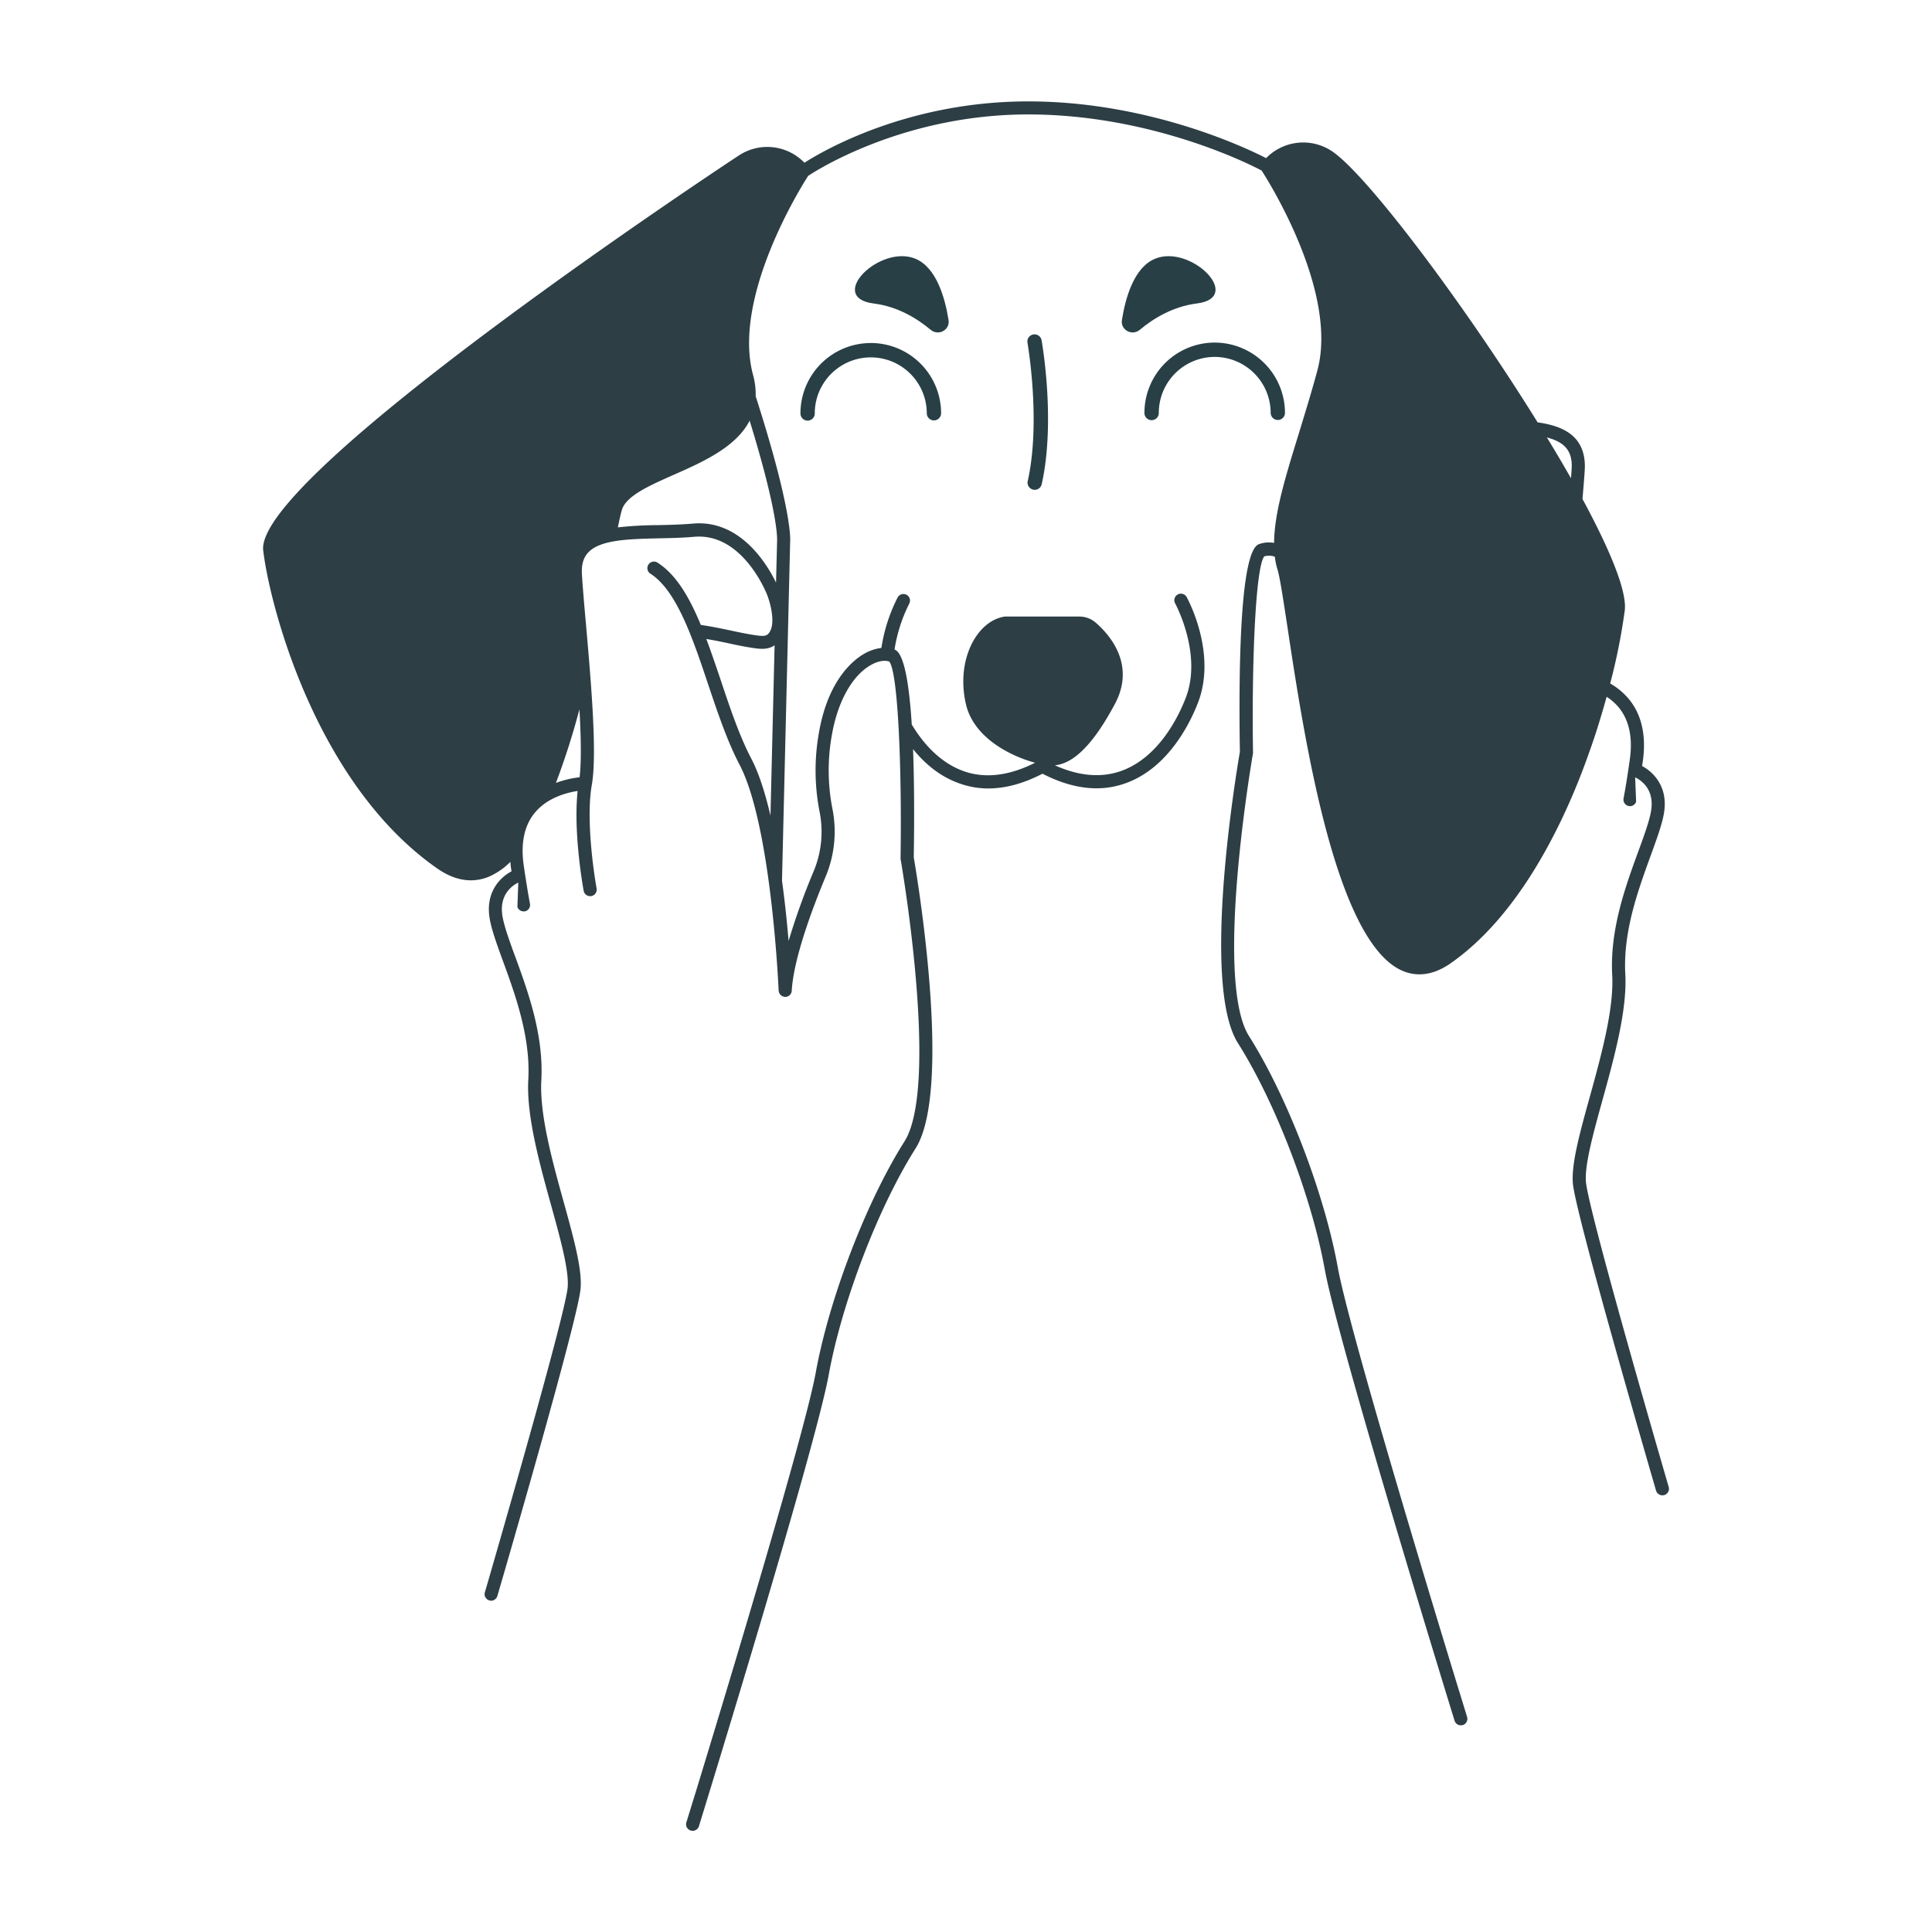 <svg id="Layer_1" data-name="Layer 1" xmlns="http://www.w3.org/2000/svg" viewBox="0 0 1080 1080"><defs><style>.cls-1{fill:none;}.cls-2{fill:#2d3e45;}.cls-3{fill:#283f46;}</style></defs><path class="cls-1" d="M324,434.5c1.05-8.86.76-22.74-.11-38a411.57,411.57,0,0,1-13.13,41.15A56.05,56.05,0,0,1,324,434.5Z"/><path class="cls-1" d="M376.69,265.38c-13.73,6.09-26.7,11.84-29.07,19.67-.59,1.94-1.33,5.32-2.21,9.76a215.92,215.92,0,0,1,22.65-1.27c6.46-.14,13.14-.28,19.37-.83,26.33-2.35,41.35,22.65,46.39,33l.56-23.18c.07-.84.89-14.67-15.34-67.38C411.47,249.93,392.75,258.26,376.69,265.38Z"/><path class="cls-1" d="M421.33,362.29c-5.17-.74-10.31-1.85-15.28-2.92-3.67-.8-7.42-1.54-11.19-2.2,2.74,7.31,5.34,15,8,22.88C408,395.46,413.35,411.4,420,424.1c4.32,8.27,7.83,19.48,10.7,31.83L433,360.75C429.18,363.34,424.67,362.76,421.33,362.29Z"/><path class="cls-2" d="M932.82,831.22c-.09-.27-1.62-5.58-4.1-14.13-10.89-37.58-39.78-138.42-42.07-155.48-1.22-9.13,3.78-27.27,9.09-46.48,6.52-23.54,13.9-50.27,12.82-70.43-.94-16.83,3-33.43,7.88-48.37,2.07-6.39,4.27-12.47,6.34-18.14,3.24-8.91,6.08-16.65,7.25-22.86,2.88-15-5.49-23.62-12.11-27.13.14-.86.27-1.62.41-2.52,2.07-14.63-.68-26.55-8.15-35.33a38.25,38.25,0,0,0-10.08-8.28,335.62,335.62,0,0,0,8.15-40.81c1.3-10.89-8.37-34.11-23.63-62.33.5-6,1-11.65,1.26-16.24.45-7.34-1.35-13.28-5.35-17.69-4.82-5.22-12.24-7.65-21-8.91C818.61,170.08,763.71,97,744.31,84.35a28.94,28.94,0,0,0-36.54,4.05c-9.31-4.81-64.48-31.72-133-31.72h-.31c-66.56.09-113.4,27-124.79,34.29a28.81,28.81,0,0,0-36.58-4.1c-2.75,1.76-271,178.56-265.95,220.86,3.69,31,29.47,130.46,97.29,177.75,6.3,4.41,12.6,6.62,18.72,6.62a26.37,26.37,0,0,0,10.08-2,38.15,38.15,0,0,0,12.06-8.32c.09.9.13,1.84.27,2.79s.27,1.66.36,2.52c-6.57,3.46-14.94,12.1-12.06,27.09,1.17,6.25,4,14,7.24,22.9,2.07,5.63,4.28,11.75,6.35,18.09,4.81,15,8.82,31.55,7.87,48.42-1.12,20.12,6.3,46.85,12.83,70.43,5.31,19.17,10.3,37.3,9.09,46.48C314.92,737.53,286,838.33,275.14,876c-2.47,8.55-4,13.81-4.09,14.08a3.62,3.62,0,0,0,2.47,4.55,3.08,3.08,0,0,0,1,.18,3.65,3.65,0,0,0,3.51-2.66c1.8-6.07,43.51-149.17,46.39-170.68,1.44-10.62-3.51-28.58-9.27-49.37-6.39-23-13.59-49.14-12.55-68.08,1.39-25.29-7.34-49.41-14.45-68.9-.09-.18-.13-.36-.22-.54-3.15-8.64-5.85-16.11-6.93-21.73-2.43-12.6,5.4-17.87,8.73-19.49l-.5,13.59a3.62,3.62,0,0,0,3.42,2.52,4.29,4.29,0,0,0,.72,0,3.68,3.68,0,0,0,2.88-4.32c-.27-1.35-.54-3-.85-4.68-.77-4.46-1.67-10.13-2.66-16.88-1.75-12.46.41-22.41,6.44-29.52,7-8.28,17.77-11,23.71-11.92-.18,1.66-.31,3.37-.4,5.13-1.35,22.18,3.51,49.36,3.78,50.67a3.66,3.66,0,0,0,3.6,3c.22,0,.4,0,.63,0a3.71,3.71,0,0,0,3-4.28c0-.09-.41-2.29-.95-5.85-1.66-11.11-4.63-35.68-1.71-52.15,3.06-17.37-.45-57.47-3.28-89.73-.95-10.49-1.8-20.39-2.25-27.77-.36-5.35.76-9.36,3.42-12.24,6.66-7.24,22.59-7.6,39.46-8,6.62-.14,13.41-.27,19.89-.86,26.91-2.34,40.28,31.19,40.82,32.63,2.38,6.25,4,15.07,1.84,19.62-1.48,3.15-2.83,3.6-8.37,2.79-4.9-.72-9.94-1.8-14.76-2.84-5.17-1.08-10.48-2.16-15.84-2.92-6.39-15.44-13.77-28.17-24.21-34.83a3.66,3.66,0,0,0-4,6.16c14.67,9.36,23.63,36,32.27,61.79,5.26,15.66,10.71,31.9,17.64,45.09,13.45,25.83,19,84.1,20.92,111.46.63,8.87.86,14.54.86,14.76a2.65,2.65,0,0,1,.13.54,4.27,4.27,0,0,0,.18.68,5.9,5.9,0,0,0,.36.63,5.71,5.71,0,0,0,.36.49,4.62,4.62,0,0,0,.59.45,3.38,3.38,0,0,0,.54.36l.76.23a.91.91,0,0,1,.36.09c.05,0,.09,0,.18,0a3.59,3.59,0,0,0,3.87-3.46c1.08-17.6,10.85-44.28,18.86-63.54A65.18,65.18,0,0,0,465.31,452a111.28,111.28,0,0,1-.27-41.22c3.24-18.72,11.48-33.35,22-39.15,3.73-2.07,7.47-2.75,10.08-1.8,4.95,6.16,7.06,60.3,6.3,109.62a3.77,3.77,0,0,0,0,.67c.23,1.26,22,126.59,2.16,158-21.28,33.62-42.07,87.84-49.54,129-6.08,33.57-50.67,180.81-66.65,233.1-3.46,11.25-5.58,18.09-5.71,18.5a3.62,3.62,0,0,0,2.43,4.54,2.92,2.92,0,0,0,1.08.18,3.67,3.67,0,0,0,3.51-2.56c2.65-8.64,65.11-211.23,72.58-252.45C470.62,728,491,674.84,511.8,642c21-33.21.49-153.9-1-162.77.32-19.93.32-41.44-.4-60.48,6.3,7.83,14.67,15.12,25.42,19a47.59,47.59,0,0,0,16.65,3c9.63,0,19.76-2.79,30.29-8.24,10.48,5.4,20.56,8.15,30.1,8.15a47.46,47.46,0,0,0,16.83-3c23.94-8.82,36-34.42,40.05-45,10.58-27.67-5.71-57.64-6.39-58.9a3.67,3.67,0,0,0-6.43,3.55c.18.32,15.34,28.31,5.94,52.74-3.69,9.63-14.58,32.94-35.69,40.77-11.29,4.14-23.89,3.11-37.48-3,8.28-.9,19.26-7.52,33.57-34.34,11.74-22.09-3-38.74-10.89-45.54a13.93,13.93,0,0,0-9.09-3.28H561.79c-15.52,2.11-27.54,24-21.87,48.82,4.37,19.22,25.47,29.34,38.7,32.9-14.67,7.38-28.26,9-40.36,4.54C524.94,426,515.62,414.92,509.68,405c-1.44-22.77-4.27-39.69-9.45-41.85,0-.05-.09-.05-.18-.05a86.46,86.46,0,0,1,8.19-25.6,3.69,3.69,0,0,0-1.44-5,3.74,3.74,0,0,0-5,1.44,92.94,92.94,0,0,0-9.09,28.26,25.32,25.32,0,0,0-9.18,3c-6,3.33-20.52,14.22-25.74,44.37a119.81,119.81,0,0,0,.31,43.92,57.33,57.33,0,0,1-3.42,33.93A386.27,386.27,0,0,0,440.83,526c-.85-9.85-2-21.55-3.69-33.66L441.69,303c.09-.68,1.48-16.88-19.26-81.5a41.49,41.49,0,0,0-1.49-12c-11.65-43.38,26.69-104.76,30.83-111.19,5.62-3.74,54-34.25,122.67-34.34h.31c70,0,125.64,28.76,130.5,31.37,1.67,2.56,43.2,66.73,31.19,111.69-3.38,12.51-7,24.16-10.44,35.46-7.43,24.07-13.68,44.32-13.77,61a16.22,16.22,0,0,0-8.64.77c-10.08,4.23-11.3,65.34-10.49,116.05-1.53,8.91-22.05,129.6-1.08,162.81,20.84,32.9,41.22,86,48.51,126.36C748,750.71,810.46,953.3,813.12,961.9a3.65,3.65,0,0,0,3.51,2.56,4.74,4.74,0,0,0,1.08-.13,3.63,3.63,0,0,0,2.38-4.59c-.09-.36-2.2-7.25-5.67-18.5-16-52.24-60.61-199.48-66.64-233-7.47-41.18-28.26-95.4-49.55-129-19.84-31.36,1.94-156.64,2.16-157.9a3.54,3.54,0,0,0,.05-.72c-.77-49.32,1.35-103.46,6.3-109.62a10.21,10.21,0,0,1,5.89.18,41,41,0,0,0,1.58,7.47c1.3,4.32,3.15,16.6,5.53,32.17,7.92,52.47,21.78,143.42,49,178.92,4.68,6.08,9.72,10.58,15.21,12.92a23.73,23.73,0,0,0,9.54,2q8.57,0,17.46-6.21c35.14-24.52,58.27-69.07,71.5-102.1,3.65-9.14,6.84-18.14,9.68-26.78,2.25-7,4.23-13.68,6-20.07a31.08,31.08,0,0,1,6.53,5.67c6,7.16,8.19,17.06,6.39,29.52-.95,6.8-1.85,12.42-2.61,16.88-.32,1.75-.59,3.33-.86,4.68a3.69,3.69,0,0,0,2.88,4.32,4.57,4.57,0,0,0,.72.09,3.62,3.62,0,0,0,3.42-2.52l-.54-13.59c3.38,1.62,11.21,6.84,8.78,19.44-1.08,5.67-3.78,13.09-6.93,21.73a3.59,3.59,0,0,0-.23.59c-7.11,19.48-15.84,43.56-14.44,68.85,1,18.94-6.17,45-12.56,68.08C882.91,634,878,651.94,879.36,662.6c2.92,21.47,44.64,164.57,46.39,170.69a3.73,3.73,0,0,0,3.56,2.61,3.81,3.81,0,0,0,1-.14A3.68,3.68,0,0,0,932.82,831.22ZM324,434.5a55.5,55.5,0,0,0-13.23,3.15,419.81,419.81,0,0,0,13.14-41.13C324.78,411.77,325.05,425.63,324,434.5Zm106.7,21.42c-2.88-12.33-6.39-23.54-10.71-31.82-6.66-12.69-12-28.62-17.15-44.05-2.65-7.83-5.26-15.57-8-22.86,3.78.63,7.56,1.39,11.21,2.16,5,1.08,10.12,2.2,15.3,2.92,3.33.5,7.83,1.08,11.65-1.53ZM419.05,235.15c16.25,52.69,15.39,66.51,15.35,67.36l-.59,23.18c-5-10.35-20.07-35.33-46.39-33-6.21.54-12.92.72-19.35.86a208.6,208.6,0,0,0-22.68,1.26c.9-4.46,1.66-7.83,2.25-9.77,2.34-7.83,15.34-13.59,29.07-19.66C392.77,258.28,411.45,250,419.05,235.15Zm459.14,32.22c-4.19-7.38-8.69-15-13.46-22.82,4.41,1.13,8,2.84,10.4,5.45,2.65,2.88,3.78,6.88,3.42,12.19C878.46,263.81,878.32,265.57,878.19,267.37Z"/><path class="cls-3" d="M486.72,191.76a39.31,39.31,0,0,0-39.26,39.37,4,4,0,0,0,4,4h0a4,4,0,0,0,4-4,31.31,31.31,0,0,1,31.26-31.35h0A31.31,31.31,0,0,1,518.08,231a4,4,0,0,0,4,4h0a4,4,0,0,0,4-4,39.31,39.31,0,0,0-39.37-39.26Z"/><path class="cls-3" d="M643.78,234.87h0a4,4,0,0,0,4-4A31.29,31.29,0,0,1,679,199.52h0a31.34,31.34,0,0,1,31.31,31.25,4,4,0,0,0,4,4h0a4,4,0,0,0,4-4,39.36,39.36,0,0,0-39.32-39.27H679a39.33,39.33,0,0,0-39.26,39.37A4,4,0,0,0,643.78,234.87Z"/><path class="cls-3" d="M577.54,273.71a3.77,3.77,0,0,0,.88.1,4,4,0,0,0,3.9-3.13c7.84-35.07.26-78.63-.07-80.47a4,4,0,1,0-7.88,1.4c.07.44,7.63,43.8.14,77.32A4,4,0,0,0,577.54,273.71Z"/><path class="cls-3" d="M645.63,144.66c-11.51,4.8-16.4,21.19-18.47,34.23-.89,5.58,5.68,9.09,10,5.47,7.51-6.28,18.39-13,31.8-14.7C695.63,166.33,665.63,136.33,645.63,144.66Z"/><path class="cls-3" d="M530.25,178.89c-2.08-13-7-29.43-18.47-34.23-20-8.33-50,21.67-23.34,25,13.42,1.68,24.3,8.42,31.81,14.7C524.57,188,531.13,184.47,530.25,178.89Z"/></svg>